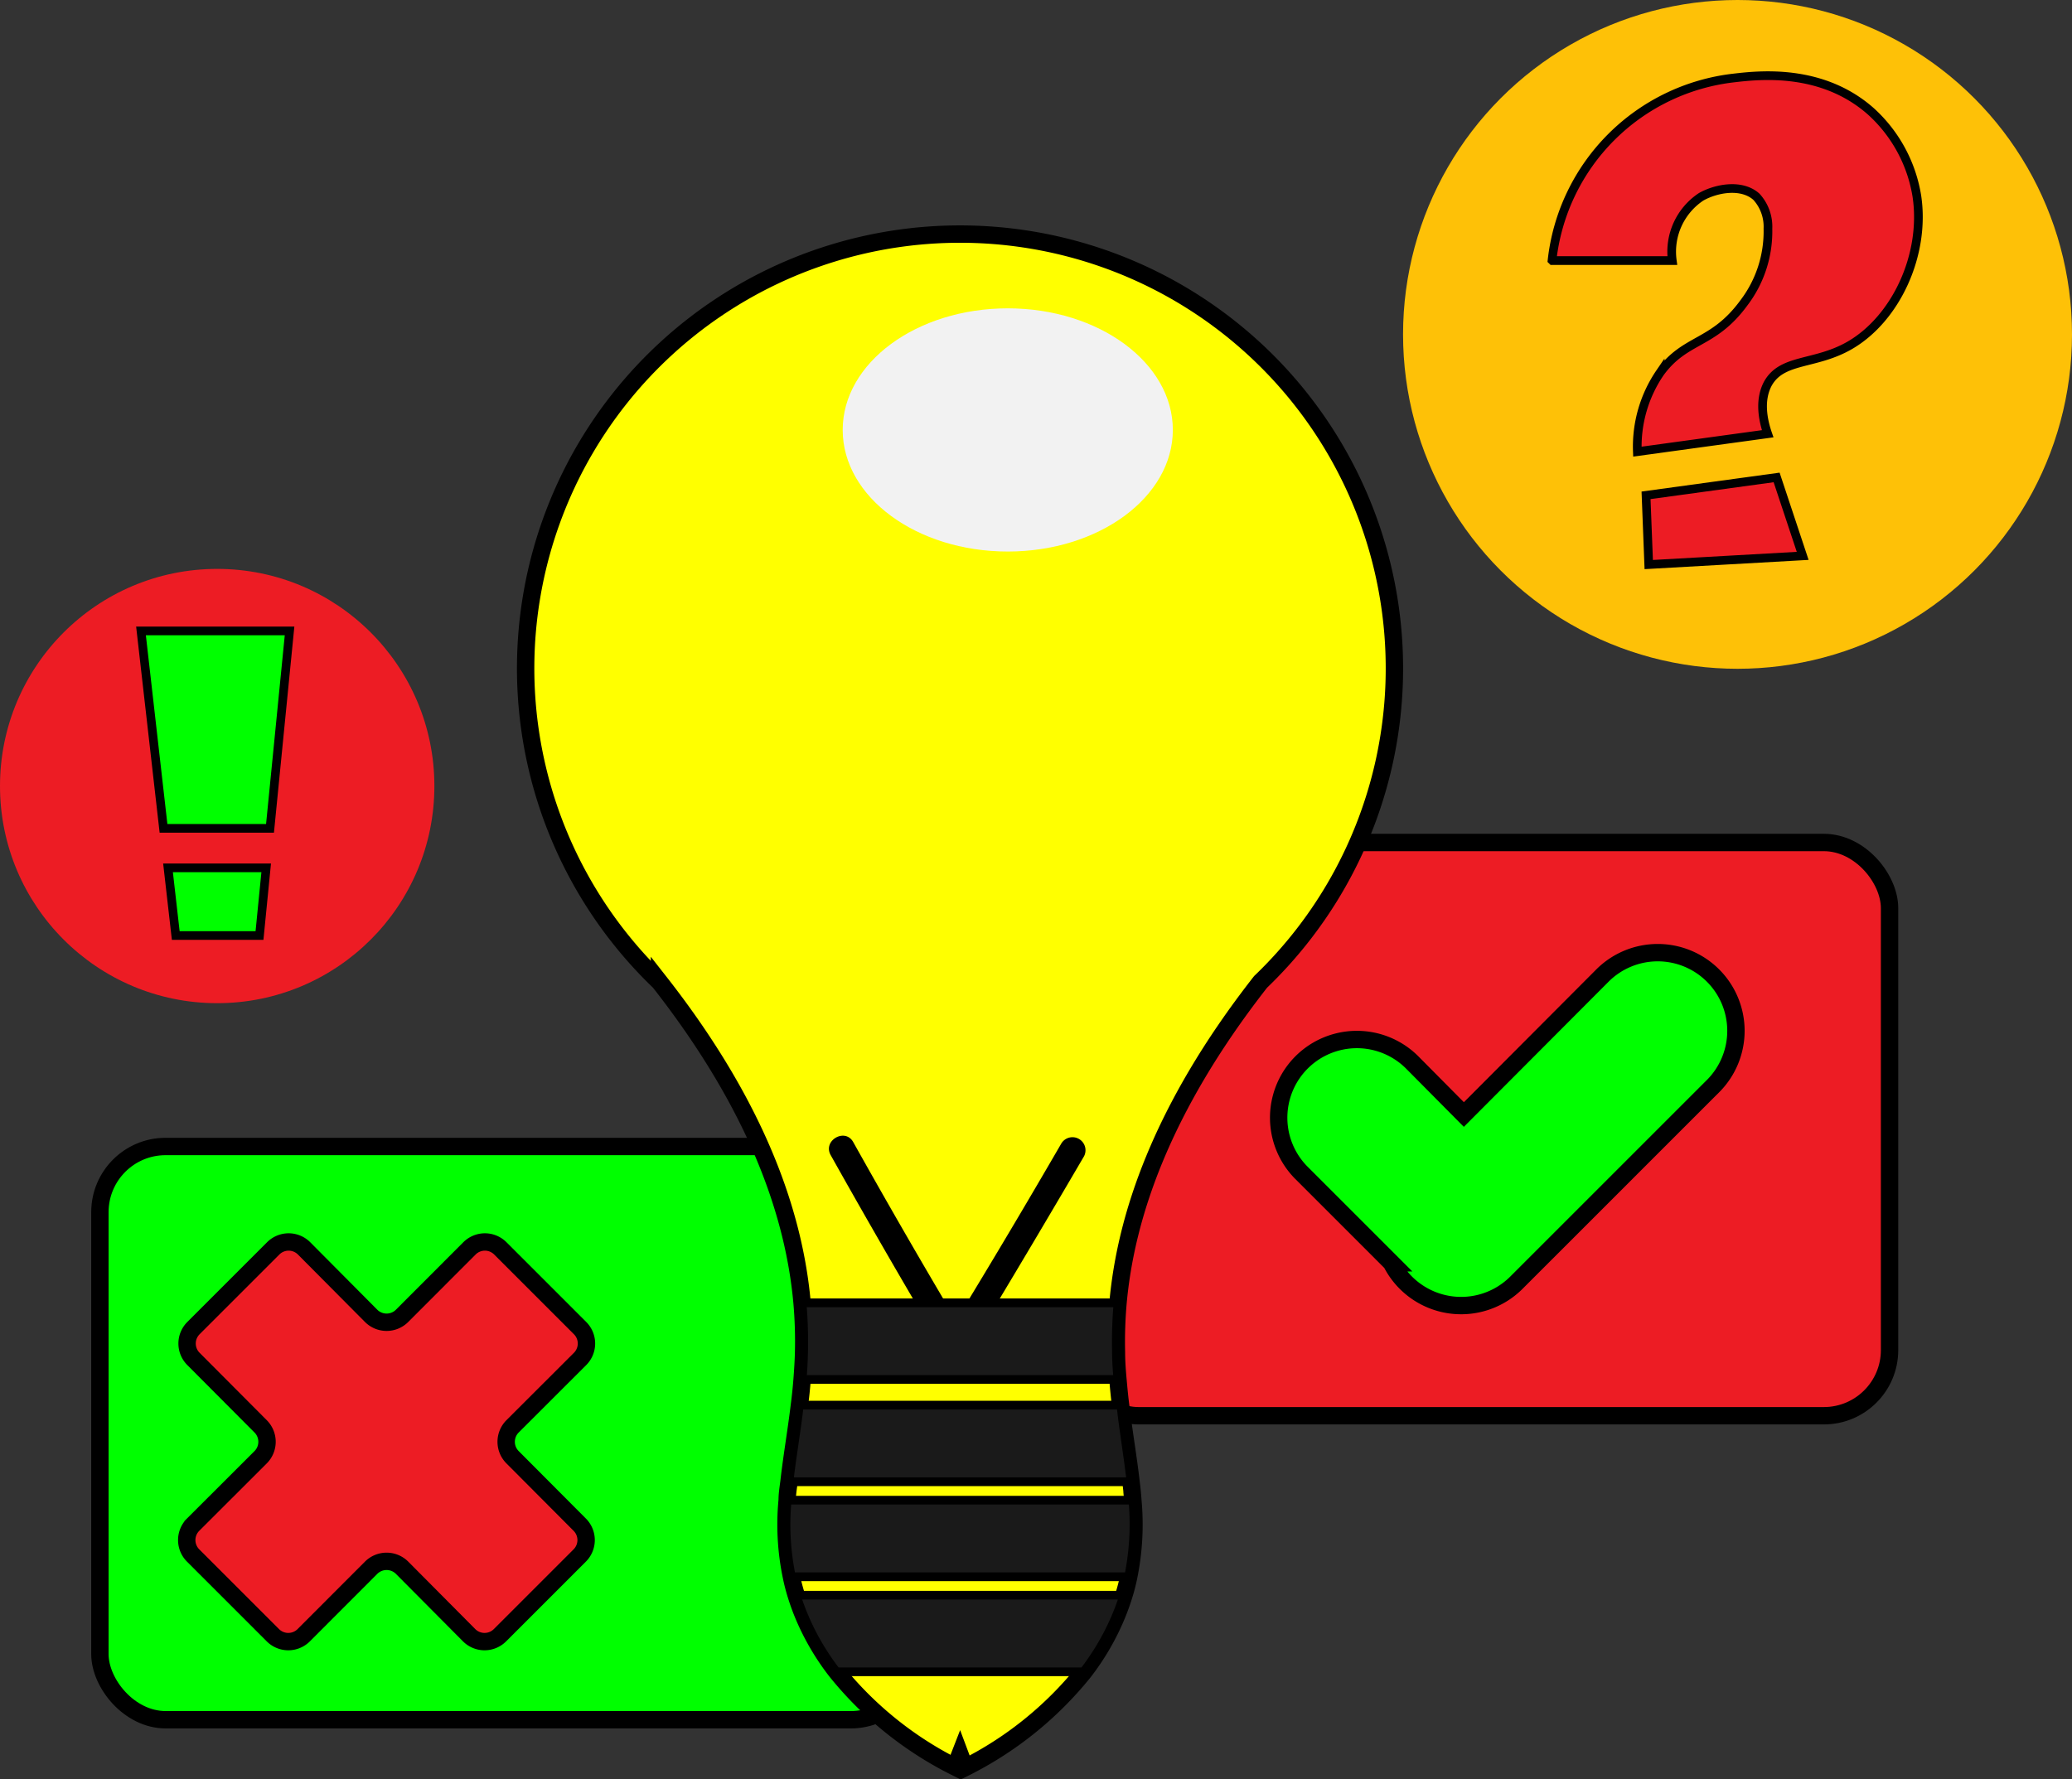 <svg xmlns="http://www.w3.org/2000/svg" viewBox="0 0 238.5 204.85"><rect x="0" y="0" width="238.5" height="204.85" fill="#333333" stroke="none"/><defs><style>.cls-1,.cls-9{fill:lime;}.cls-1,.cls-2,.cls-3,.cls-4,.cls-7,.cls-9{stroke:#000;stroke-miterlimit:10;}.cls-1,.cls-2,.cls-3{stroke-width:2px;}.cls-2,.cls-7,.cls-8{fill:#ed1c24;}.cls-3{fill:#ff0;}.cls-4{fill:#1a1a1a;}.cls-5{fill:#f2f2f2;}.cls-6{fill:#fec107;}</style></defs><g id="Capa_2" data-name="Capa 2"><g id="Capa_1-2" data-name="Capa 1"><rect class="cls-1" x="11.5" y="132" width="94" height="66" rx="7.56"/><rect class="cls-2" x="123.5" y="97" width="94" height="66" rx="7.56"/><path class="cls-3" d="M128.69,150a51.4,51.4,0,0,0-.18,5.72c0,1.06.08,2.09.17,3.1s.18,2,.31,3c.37,3.07.88,6,1.2,8.82.09.71.16,1.41.21,2.12a30,30,0,0,1-.49,8.82,21.35,21.35,0,0,1-.55,2.12c-.24.77-.52,1.55-.85,2.34a28.47,28.47,0,0,1-3.78,6.48,41.33,41.33,0,0,1-13.66,11L110.5,202l-.56,1.44a41.33,41.33,0,0,1-13.66-11A28.47,28.47,0,0,1,92.5,186c-.33-.79-.61-1.57-.85-2.34a21.35,21.35,0,0,1-.55-2.12,29.31,29.31,0,0,1-.49-8.82c0-.71.12-1.41.21-2.12.32-2.85.83-5.75,1.2-8.82.13-1,.23-1.95.31-3s.14-2,.17-3.1a51.4,51.4,0,0,0-.18-5.72c-.88-9.74-4.86-22.18-16.41-36.91a50,50,0,1,1,69.19,0C133.55,127.82,129.57,140.26,128.69,150Z"/><path class="cls-4" d="M130.19,170.6H90.82c.32-2.85.83-5.75,1.2-8.82h37C129.36,164.85,129.87,167.75,130.19,170.6Z"/><path class="cls-4" d="M129.91,181.54H91.1a29.31,29.31,0,0,1-.49-8.82H130.4A30,30,0,0,1,129.91,181.54Z"/><path class="cls-4" d="M129.36,183.66c-.24.77-.52,1.55-.85,2.34a28.47,28.47,0,0,1-3.78,6.48H96.28A28.47,28.47,0,0,1,92.5,186c-.33-.79-.61-1.57-.85-2.34Z"/><path d="M95.62,133q5.13,9.15,10.44,18.18a1.5,1.5,0,0,0,2.59-1.52q-5.31-9-10.44-18.17c-.94-1.68-3.54-.17-2.59,1.51Z"/><path d="M114.1,151.14q5.41-9,10.67-18a1.5,1.5,0,0,0-2.59-1.51q-5.25,9.06-10.67,18c-1,1.65,1.59,3.16,2.59,1.51Z"/><path class="cls-4" d="M128.51,155.72c0,1.06.08,2.09.17,3.1H92.33c.09-1,.14-2,.17-3.1a51.4,51.4,0,0,0-.18-5.72h36.37A51.4,51.4,0,0,0,128.51,155.72Z"/><ellipse class="cls-5" cx="116" cy="49.5" rx="19" ry="14"/><path class="cls-1" d="M197.18,112.32a9,9,0,0,0-12.73,0l-15.95,16-5.95-6a9,9,0,0,0-12.73,12.73l10.34,10.34a9,9,0,0,0,14.39,2.29l6.68-6.68,16-16A9,9,0,0,0,197.18,112.32Z"/><path class="cls-2" d="M66.77,152.91l-9.18-9.18a2.51,2.51,0,0,0-3.55,0l-7.76,7.77a2.52,2.52,0,0,1-3.56,0L35,143.73a2.51,2.51,0,0,0-3.55,0l-9.18,9.18a2.51,2.51,0,0,0,0,3.55L30,164.22a2.52,2.52,0,0,1,0,3.56l-7.77,7.76a2.51,2.51,0,0,0,0,3.55l9.18,9.18a2.51,2.51,0,0,0,3.55,0l7.76-7.77a2.52,2.52,0,0,1,3.56,0L54,188.27a2.51,2.51,0,0,0,3.55,0l9.18-9.18a2.51,2.51,0,0,0,0-3.55L59,167.78a2.52,2.52,0,0,1,0-3.56l7.77-7.76A2.51,2.51,0,0,0,66.77,152.91Z"/><circle class="cls-6" cx="200" cy="38.5" r="38.5"/><path class="cls-7" d="M178.68,30h13.81a7.58,7.58,0,0,1,3.32-7.34c1.77-1,4.69-1.52,6.37,0a5.1,5.1,0,0,1,1.32,3.67,13.58,13.58,0,0,1-2.79,8.57c-3.54,4.82-6.7,4-9.62,8A15.08,15.08,0,0,0,188.47,52l15-2.06c-.53-1.54-1-3.81,0-5.73,1.63-3,5.44-2.13,9.45-4.45,5.29-3.06,8.72-10.39,7.73-17.13a16.76,16.76,0,0,0-5.28-9.79c-5.63-5-12.84-4.2-15.72-3.87a23.77,23.77,0,0,0-21,21Z"/><polygon class="cls-7" points="189.47 57.03 189.78 65 207.5 64 204.5 54.97 189.47 57.03"/><circle class="cls-8" cx="25" cy="90.5" r="25"/><polygon class="cls-9" points="19.34 99.92 30.64 99.92 29.87 107.71 20.23 107.71 19.34 99.92"/><polygon class="cls-9" points="33.33 72.64 31.08 95.37 18.82 95.37 16.23 72.64 33.33 72.64"/></g></g></svg>